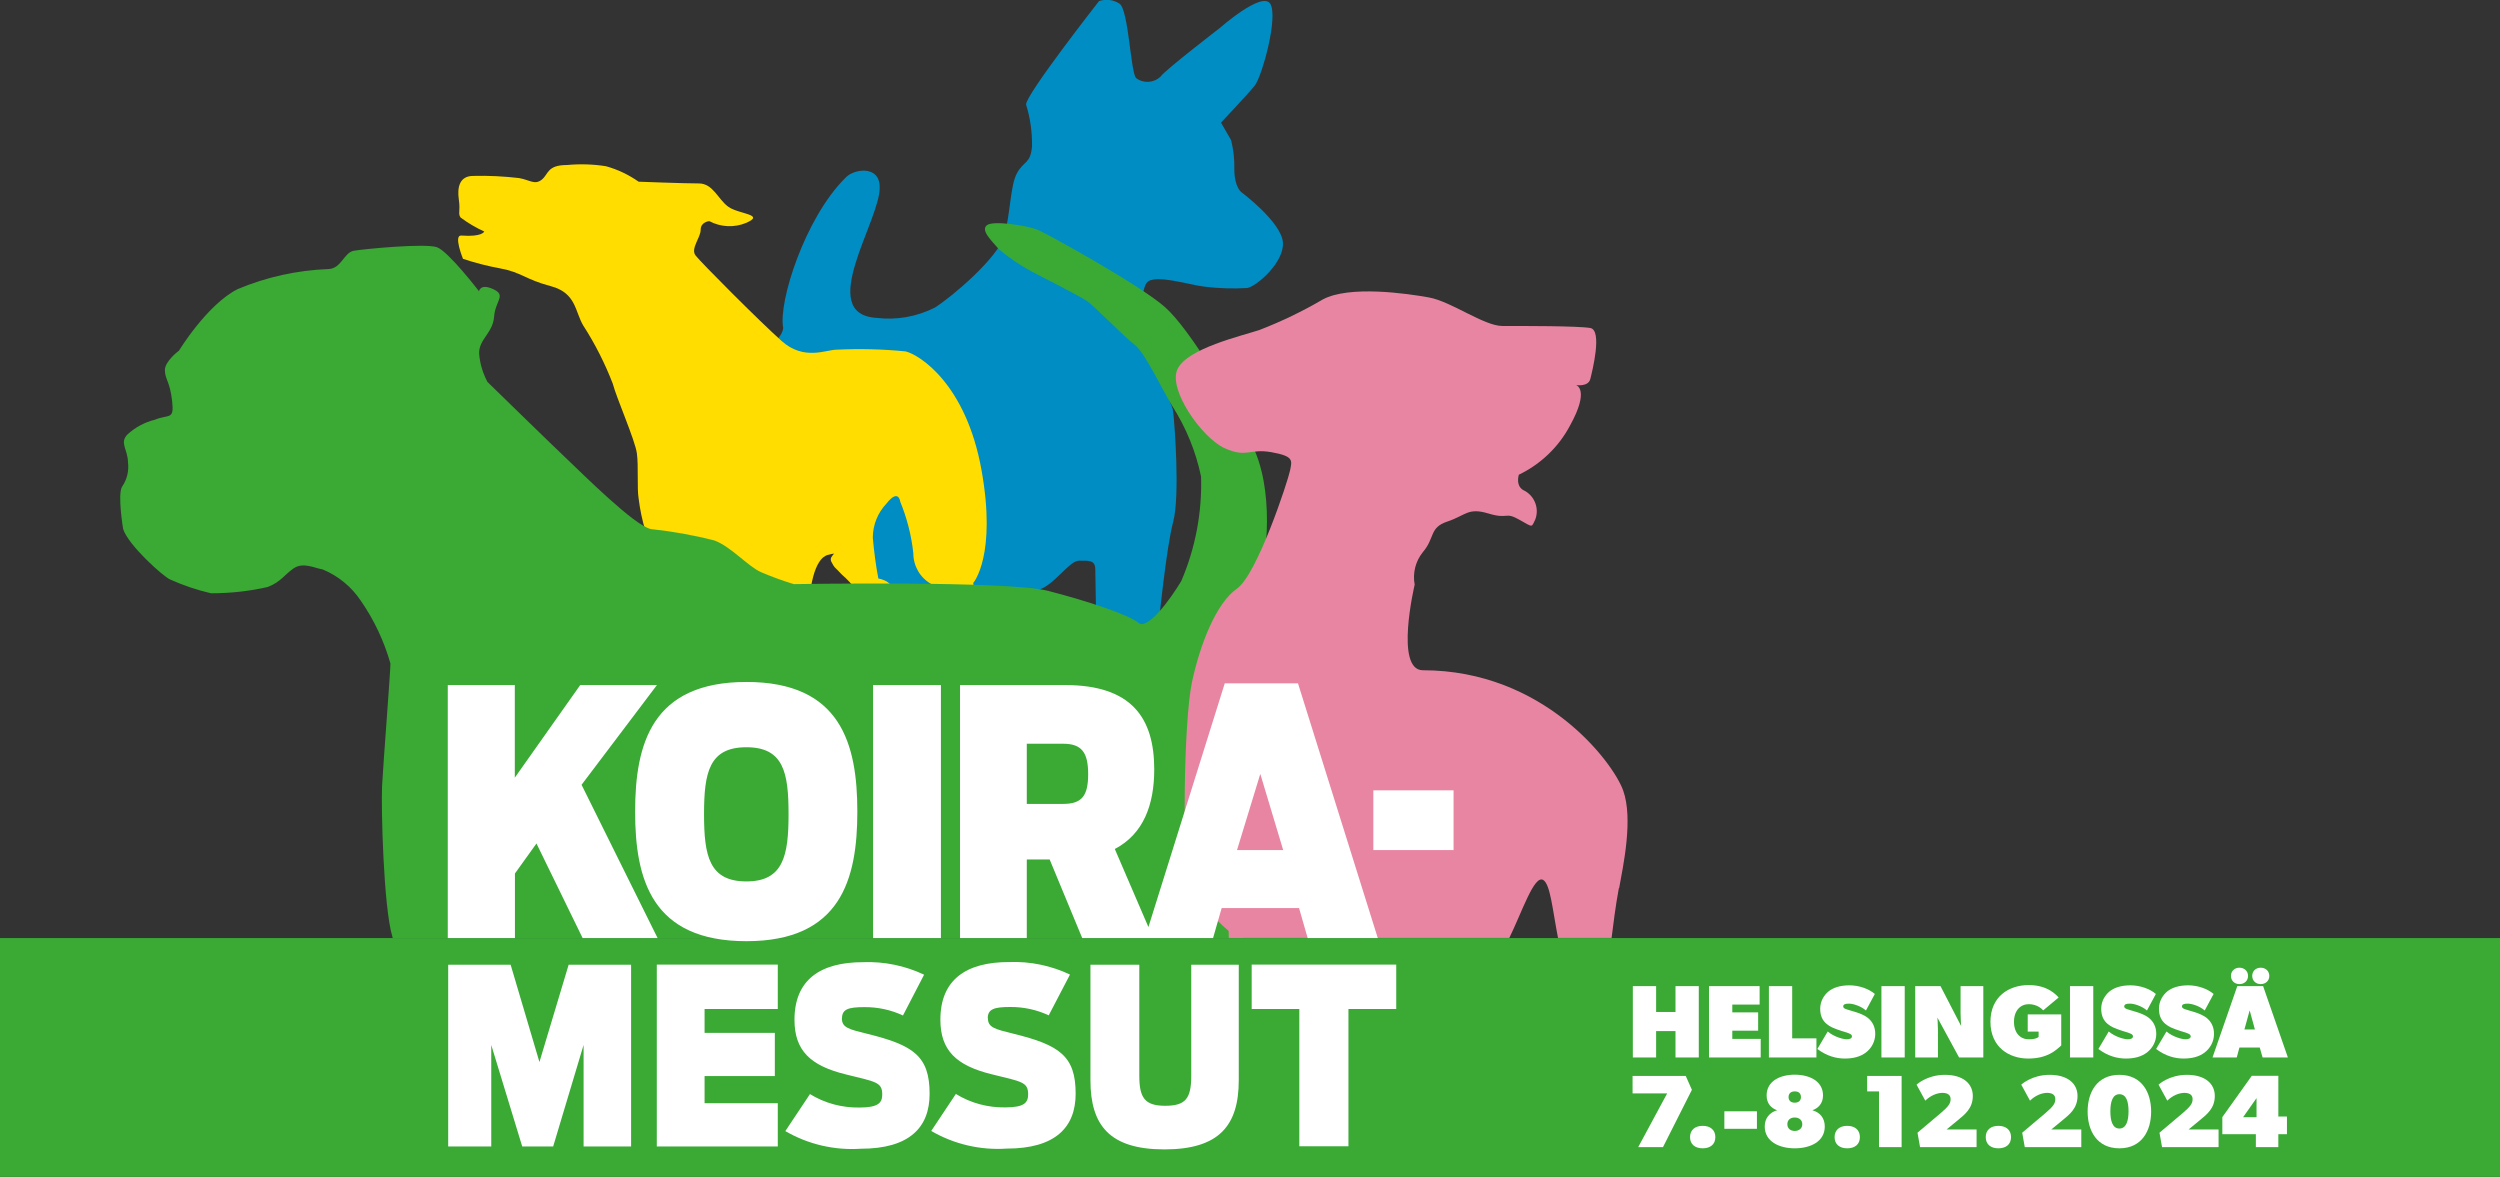 <svg xmlns="http://www.w3.org/2000/svg" id="Layer_2" data-name="Layer 2" viewBox="0 0 185.75 87.44"><rect x="0" y="0" width="185.75" height="87.44" fill="#333333" stroke="none"/><defs><style> .cls-1 { fill: #3aaa35; } .cls-1, .cls-2, .cls-3, .cls-4, .cls-5 { stroke-width: 0px; } .cls-2 { fill: #fff; } .cls-3 { fill: #fd0; } .cls-4 { fill: #e885a3; } .cls-5 { fill: #008dc4; } </style></defs><g id="Layer_1-2" data-name="Layer 1"><g id="LOGO"><g id="Group_2" data-name="Group 2"><g><rect class="cls-1" y="69.7" width="185.75" height="17.74"></rect><g><path id="Path_15" data-name="Path 15" class="cls-5" d="M91.48,10.43l-.76-1.32s1.95-2.06,2.5-2.74,1.77-5.12,1.16-6.09-3.76,1.81-3.76,1.81c0,0-4.07,3.13-4.38,3.59-.5.49-1.28.54-1.83.12-.41-.45-.55-5.01-1.22-5.52-.45-.3-1.01-.37-1.53-.2,0,0-5.54,7.07-5.42,7.7.31.99.45,2.02.44,3.06-.1,1.35-.61,1.09-1.12,2.03s-.48,3.04-.95,4.67-3.92,4.55-5.16,5.32c-1.33.67-2.83.94-4.31.76-4.58-.26.3-7.29.22-9.72,0-1.69-2.03-1.34-2.59-.64-2.95,2.95-4.95,9.15-4.58,11.1-.07,1.25-3.6,3.43-4.31,4.54-.26.48-.45,1-.59,1.53h0c-.7,2.67-1.25,5.38-1.65,8.11-.52,3.45-1.32,6.19-1.32,8.12,0,.88,0,1.51-.05,2h4.6c1.71-3.07,4.82-8.4,4.82-8.4.32-.43.92-.52,1.35-.21.08.06.15.13.21.21.79.93,3.84,6.12,3.84,7.12-.06.46-.22.9-.46,1.29h7.13c0-.8.06-1.61.2-2.4.46-1.42.9-1.83,1.79-2.06s2.02-.12,3.26-.35,2.4-2.2,3.15-2.2,1.22-.06,1.22.65c0,.29.05,3.12.11,6.36h4.36s0-.05,0-.07c.3-2.88.81-7.91,1.32-9.84s.1-7.3,0-8.12c0-.07-.02-.13-.04-.2h.02c-.31-1.06-2.06-4.13-2.17-5.08-.12-1.01-.31-3.68.23-4.36s3.28.2,4.3.3c1.05.13,2.1.16,3.15.1.68-.1,2.78-1.9,2.66-3.4s-3.07-3.71-3.07-3.71c0,0-.54-.35-.54-1.74.02-.71-.06-1.41-.23-2.1"></path><path id="Path_16" data-name="Path 16" class="cls-3" d="M72.33,43.29s1.74-2.04.59-8.4-4.6-8.53-5.63-8.78c-1.7-.17-3.41-.21-5.12-.13-.79,0-2.43.84-4.09-.64s-6.01-5.85-6.4-6.36.38-1.32.38-1.91.64-.64.64-.64c.85.45,1.85.5,2.74.13,1.46-.64-.56-.64-1.33-1.2s-1.13-1.73-2.18-1.73-4.48-.13-4.48-.13c-.74-.52-1.56-.91-2.43-1.15-.95-.15-1.92-.18-2.88-.09-1.51,0-1.37.68-1.89,1.09s-.86.03-1.68-.12c-1.13-.13-2.27-.19-3.41-.16-1.02,0-1.2.85-1.07,1.75s-.08,1.04.13,1.34c.55.41,1.14.76,1.76,1.04,0,0-.13.42-1.71.3-.59-.04.13,1.73.13,1.73.9.3,1.83.54,2.76.71,1.61.3,1.84.81,3.76,1.32s1.79,1.91,2.43,2.95c.87,1.35,1.6,2.8,2.18,4.3.26,1.02,1.66,4.2,1.79,5.17s0,2.6.13,3.36c.1.82.27,1.63.51,2.42.26.64,1.02,1.53,1.02,2.29,0,.54,0,2.52.18,4.27h3.38c-.04-1.22.05-2.44.28-3.64.51-.89.61-.38,1.92.46s1,.81,1.54,1.58c.41.59.27,1.03.35,1.6h3.47c0-.17,0-.33,0-.46,0-1.71.38-4.07,1.41-4.33s0,0,.26.51.26.38.77.94c.42.37.81.78,1.15,1.22.33.48.23,1.11.17,2.11h2.18c.16-.78.24-1.57.22-2.37-.13-.51-1-.66-1-.66-.19-1-.32-2.01-.41-3.03,0-.95.37-1.86,1.02-2.54.9-1.15,1.02-.13,1.02-.13.5,1.22.83,2.51.97,3.82,0,.95.5,1.83,1.33,2.29.51.41,1.66,1.27,1.66,1.27,0,0,.14.72.22,1.35h2.09c.02-.61-.02-1.12-.26-1.19-.51-.15-.59-1.55-.59-1.55"></path><path id="Path_17" data-name="Path 17" class="cls-1" d="M93.39,43.52c.61-1.1,1.38-6.4-.14-9.98s-4.84-9.09-6.7-10.73-8.73-5.44-9.46-5.74-3.29-.71-3.76-.34.27,1.08.89,1.79c.87.73,1.82,1.35,2.83,1.86,0,0,3.15,1.61,3.68,1.96s2.85,2.74,3.59,3.29,2.14,3.52,2.77,4.52c1.03,1.61,1.76,3.39,2.15,5.26.08,2.66-.42,5.31-1.47,7.76-.81,1.35-2.5,3.68-3.19,3.1s-3.72-1.6-6.71-2.37-18.89-.5-18.89-.5c-.83-.25-1.64-.55-2.44-.89-.98-.44-2.22-1.89-3.45-2.35-1.55-.4-3.13-.68-4.72-.85-1.2-.21-5.2-4.22-6.2-5.16s-5.95-5.77-5.95-5.77c-.35-.66-.57-1.38-.62-2.12-.03-1.05,1.02-1.51,1.11-2.72s.93-1.59-.05-2.05-1.07.15-1.07.15c0,0-2.27-2.96-3.12-3.27s-5.44.13-6.18.26-.92,1.33-1.89,1.36c-2.32.09-4.6.59-6.74,1.49-2.27,1.14-4.36,4.57-4.36,4.57,0,0-1.07.79-1.05,1.47s.38.84.54,2.28-.22.95-1.3,1.39c-.76.19-1.46.57-2.03,1.1-.59.62.03,1.09.05,2.05.08.64-.07,1.29-.44,1.82-.35.58.08,3.15.08,3.15.39,1.21,2.99,3.53,3.48,3.74.98.44,2,.79,3.05,1.03,1.42,0,2.84-.15,4.22-.47.98-.39,1.19-.87,1.9-1.37s1.54-.04,2.18.07c1.16.48,2.15,1.3,2.84,2.34.98,1.42,1.72,2.99,2.19,4.65.01.48-.54,7.5-.62,9.07s.1,9.02.76,11.21c.01.04.02.08.03.12h63.19c.14-2.15.5-5.17.64-6.15.21-1.45.57-4.24.76-5.09.04-1.31-.3-2.6-.97-3.72-.53-.75-1.11-1.46-1.75-2.13-.65-.71-1.2-1.51-1.63-2.37-.14-.41-.07-.86.18-1.21,0,0,3.19-4.42,3.8-5.52"></path><path id="Path_18" data-name="Path 18" class="cls-4" d="M120.3,66c.3-1.66,1.06-5.15.3-7.27s-5.91-8.93-14.88-8.93c-2.12,0-.61-6.36-.61-6.36-.16-.86.06-1.74.61-2.42.91-1.06.46-1.82,1.82-2.27s1.52-1.06,3.04-.6,1.21-.15,2.28.45.91.61,1.21,0c.3-.8-.02-1.69-.76-2.12-.76-.3-.46-1.21-.46-1.21,1.62-.78,2.95-2.05,3.79-3.63,1.52-2.73.46-3.03.46-3.03,0,0,.91.15,1.06-.45s.91-3.63,0-3.79-5.16-.15-6.53-.15-3.8-1.82-5.46-2.12-5.92-.91-7.89.15c-1.5.88-3.08,1.64-4.71,2.27-1.37.45-5.31,1.36-6.07,2.88s1.82,5.15,3.49,5.9,1.82,0,3.49.3,1.52.61,1.37,1.36-2.43,7.72-3.95,8.78-2.73,4.09-3.34,6.96-.76,13.48-.15,14.99c.75,1.32,1.72,2.5,2.88,3.48,0,0,0,.19.01.52h20.84c.94-1.91,1.85-4.71,2.52-4.31.53.32.69,2.18,1.1,4.31h3.98c.13-1.01.28-2.3.54-3.7"></path><path id="Path_19" data-name="Path 19" class="cls-2" d="M102.04,63.16h5.96v-4.44h-5.96v4.44ZM91.91,63.16l1.73-5.66,1.7,5.66h-3.43ZM85.07,69.7h5.06l.64-2.23h5.75l.64,2.23h5.21l-5.93-18.93h-5.44l-5.93,18.93ZM76.29,59.73v-4.47h2.7c1.37,0,1.86.63,1.86,2.26s-.48,2.21-1.86,2.21h-2.7ZM80.41,69.7h5.27l-2.85-6.62c2.14-1.12,2.93-3.3,2.93-5.91,0-3.83-1.68-6.27-6.62-6.27h-7.81v18.8h4.96v-5.84h1.7l2.42,5.84ZM64.87,69.7h5.04v-18.8h-5.04v18.8ZM55.46,65.49c-2.77,0-3.15-1.9-3.15-5s.38-4.97,3.15-4.97,3.13,1.9,3.13,4.97-.38,5-3.13,5M55.46,69.93c7,0,8.24-4.59,8.24-9.62s-1.22-9.64-8.24-9.64-8.27,4.59-8.27,9.64,1.25,9.62,8.27,9.62M33.27,69.7h4.99v-4.8l1.6-2.23,3.43,7.03h5.57l-5.65-11.39,5.6-7.41h-5.7l-4.86,6.88v-6.88h-4.98v18.81Z"></path><path id="Path_20" data-name="Path 20" class="cls-2" d="M43.36,85.18h3.53v-13.5h-4.64l-2.17,7.23-2.14-7.23h-4.64v13.5h3.2v-7.54l2.3,7.54h2.3l2.26-7.54v7.54ZM48.8,85.18h8.99v-3.21h-5.44v-2.02h5.22v-3.21h-5.22v-1.77h5.44v-3.3h-8.99v13.5ZM62.56,75.67c0-.69.47-.84,1.66-.84.99-.01,1.97.2,2.87.62l1.57-3.03c-1.41-.67-2.97-.99-4.53-.93-3.21,0-5.1,1.33-5.1,4.28,0,2.28,1.17,3.41,3.82,4.06,2.23.55,2.7.57,2.7,1.49,0,.62-.29.97-1.7.97-1.29.02-2.57-.32-3.67-1l-1.83,2.75c1.7.99,3.65,1.44,5.61,1.31,3.62,0,5.11-1.59,5.11-4.08,0-2.79-1.19-3.61-4.6-4.45-1.41-.35-1.92-.46-1.92-1.17M73.39,75.66c0-.69.48-.84,1.66-.84.99-.01,1.97.2,2.87.62l1.58-3.03c-1.41-.67-2.97-.99-4.53-.93-3.21,0-5.1,1.33-5.1,4.28,0,2.28,1.17,3.41,3.82,4.06,2.23.55,2.7.57,2.7,1.49,0,.62-.29.97-1.7.97-1.29.02-2.57-.32-3.67-1l-1.83,2.75c1.7.99,3.65,1.44,5.61,1.31,3.62,0,5.12-1.59,5.12-4.08,0-2.79-1.19-3.61-4.6-4.45-1.41-.35-1.92-.46-1.92-1.17M92.04,80.26v-8.58h-3.53v8.24c0,1.71-.42,2.24-1.94,2.24s-1.92-.6-1.92-2.24v-8.24h-3.63v8.58c0,3.37,1.44,5.14,5.5,5.14s5.52-1.77,5.52-5.14M100.2,74.97h3.54v-3.3h-10.74v3.3h3.54v10.2h3.65v-10.2Z"></path></g><g><path class="cls-2" d="M125.71,80.97l-2.15,4.26h-1.84l2.15-3.99h-2.57v-1.3h3.95l.46,1.04Z"></path><path class="cls-2" d="M126.51,85.32c-.56,0-.94-.29-.94-.83s.38-.84.94-.84.94.3.94.84-.38.83-.94.83Z"></path><path class="cls-2" d="M130.54,83.87h-2.42v-1.3h2.42v1.3Z"></path><path class="cls-2" d="M133.35,85.32c-1.17,0-2.23-.51-2.23-1.62,0-.61.35-1.04.92-1.21-.42-.14-.78-.48-.78-1.1,0-1.04.96-1.54,2.09-1.54s2.1.5,2.1,1.54c0,.61-.37.96-.79,1.1.58.17.92.59.92,1.21,0,1.11-1.05,1.62-2.23,1.62ZM133.35,83.03c-.31,0-.55.17-.55.5s.25.5.55.5.56-.18.56-.5-.25-.5-.56-.5ZM133.35,81.09c-.28,0-.46.15-.46.42s.18.42.46.42.46-.15.46-.42-.17-.42-.46-.42Z"></path><path class="cls-2" d="M137.25,85.32c-.56,0-.94-.29-.94-.83s.38-.84.94-.84.94.3.94.84-.38.83-.94.83Z"></path><path class="cls-2" d="M141.28,85.23h-1.67v-4.14h-.88v-1.15h2.56v5.3Z"></path><path class="cls-2" d="M146.84,85.23h-4.18l-.19-1.07,1.73-1.46c.6-.51.73-.73.73-1.04s-.23-.46-.61-.46-.88.19-1.27.58l-.65-1.19s.77-.73,2.11-.73,2.07.65,2.07,1.57-.59,1.37-1.11,1.8l-.84.69h2.23v1.3Z"></path><path class="cls-2" d="M148.48,85.32c-.56,0-.94-.29-.94-.83s.38-.84.94-.84.94.3.94.84-.38.83-.94.83Z"></path><path class="cls-2" d="M154.62,85.23h-4.18l-.19-1.07,1.73-1.46c.6-.51.73-.73.73-1.04s-.23-.46-.61-.46-.88.19-1.27.58l-.65-1.19s.77-.73,2.11-.73,2.07.65,2.07,1.57-.59,1.37-1.11,1.8l-.84.69h2.23v1.3Z"></path><path class="cls-2" d="M157.47,85.32c-1.67,0-2.36-1.31-2.36-2.73s.69-2.73,2.36-2.73,2.36,1.31,2.36,2.73-.69,2.73-2.36,2.73ZM157.47,81.3c-.51,0-.67.58-.67,1.27s.15,1.28.67,1.28.68-.59.68-1.28-.15-1.27-.68-1.27Z"></path><path class="cls-2" d="M164.82,85.23h-4.18l-.19-1.07,1.73-1.46c.6-.51.73-.73.73-1.04s-.23-.46-.61-.46-.88.19-1.27.58l-.65-1.19s.77-.73,2.11-.73,2.07.65,2.07,1.57-.59,1.37-1.11,1.8l-.84.69h2.23v1.3Z"></path><path class="cls-2" d="M169.92,84.27h-.64v.96h-1.67v-.96h-2.49v-1.27l2.19-3.07h1.97v3.03h.64v1.31ZM167.66,83.01v-1.42l-1,1.42h1Z"></path></g><g><path class="cls-2" d="M126.22,78.57h-1.73v-1.96h-1.44v1.96h-1.73v-5.3h1.73v1.92h1.44v-1.92h1.73v5.3Z"></path><path class="cls-2" d="M130.82,78.57h-3.84v-5.3h3.76v1.37h-2.03v.58h1.92v1.36h-1.92v.61h2.11v1.38Z"></path><path class="cls-2" d="M134.96,78.57h-3.53v-5.3h1.73v3.88h1.8v1.42Z"></path><path class="cls-2" d="M138.64,78.2c-.42.32-.95.45-1.57.45s-1.32-.17-2.04-.71l.77-1.3c.49.42,1.18.58,1.41.58s.39-.07.39-.22-.19-.21-.38-.28c-.19-.05-.61-.19-.77-.25-.15-.06-.46-.16-.73-.39-.27-.23-.48-.55-.48-1.13s.3-1.02.61-1.28c.32-.27.85-.46,1.56-.46s1.43.25,1.89.64l-.66,1.23c-.4-.35-.98-.51-1.26-.51s-.43.05-.43.21.25.21.37.25c.12.04.45.13.63.19.18.06.61.21.88.45s.5.59.5,1.15-.27,1.05-.69,1.38Z"></path><path class="cls-2" d="M141.52,78.57h-1.73v-5.3h1.73v5.3Z"></path><path class="cls-2" d="M147.36,78.57h-1.8l-1.61-2.96s.04.58.04.96v2h-1.69v-5.3h1.88l1.53,2.96s-.04-.58-.04-.96v-2h1.69v5.3Z"></path><path class="cls-2" d="M153.15,77.68c-.42.38-1.04.97-2.46.97s-2.8-.85-2.8-2.73,1.38-2.73,2.84-2.73,2.07.77,2.23.92l-1.15.96c-.11-.12-.46-.46-1.07-.46s-1.1.46-1.1,1.31.48,1.3,1.1,1.3.73-.19.73-.19v-.38h-.81v-1.28h2.49v2.32Z"></path><path class="cls-2" d="M155.53,78.57h-1.73v-5.3h1.73v5.3Z"></path><path class="cls-2" d="M159.52,78.2c-.42.32-.95.45-1.57.45s-1.32-.17-2.04-.71l.77-1.3c.49.42,1.18.58,1.41.58s.39-.07.39-.22-.19-.21-.38-.28c-.19-.05-.61-.19-.77-.25-.15-.06-.46-.16-.73-.39-.27-.23-.48-.55-.48-1.13s.3-1.02.61-1.28c.32-.27.85-.46,1.56-.46s1.43.25,1.89.64l-.66,1.23c-.4-.35-.98-.51-1.26-.51s-.43.05-.43.21.25.21.37.25c.12.04.45.13.63.19.18.06.61.21.88.45s.5.59.5,1.15-.27,1.05-.69,1.38Z"></path><path class="cls-2" d="M163.81,78.2c-.42.32-.95.45-1.57.45s-1.32-.17-2.04-.71l.77-1.3c.49.42,1.18.58,1.41.58s.39-.07.39-.22-.19-.21-.38-.28c-.19-.05-.61-.19-.77-.25-.15-.06-.46-.16-.73-.39-.27-.23-.48-.55-.48-1.13s.3-1.02.61-1.28c.32-.27.85-.46,1.56-.46s1.43.25,1.89.64l-.66,1.23c-.4-.35-.98-.51-1.26-.51s-.43.05-.43.21.25.21.37.25c.12.04.45.13.63.19.18.06.61.21.88.45s.5.59.5,1.15-.27,1.05-.69,1.38Z"></path><path class="cls-2" d="M169.99,78.57h-1.88l-.21-.74h-1.51l-.2.74h-1.8l1.84-5.3h1.92l1.84,5.3ZM166.39,73.12c-.36,0-.63-.25-.63-.61s.27-.61.63-.61.64.25.64.61-.27.61-.64.61ZM167.54,76.49l-.39-1.42-.39,1.42h.78ZM167.97,73.12c-.36,0-.63-.25-.63-.61s.27-.61.63-.61.64.25.64.61-.27.61-.64.61Z"></path></g></g></g></g></g></svg>